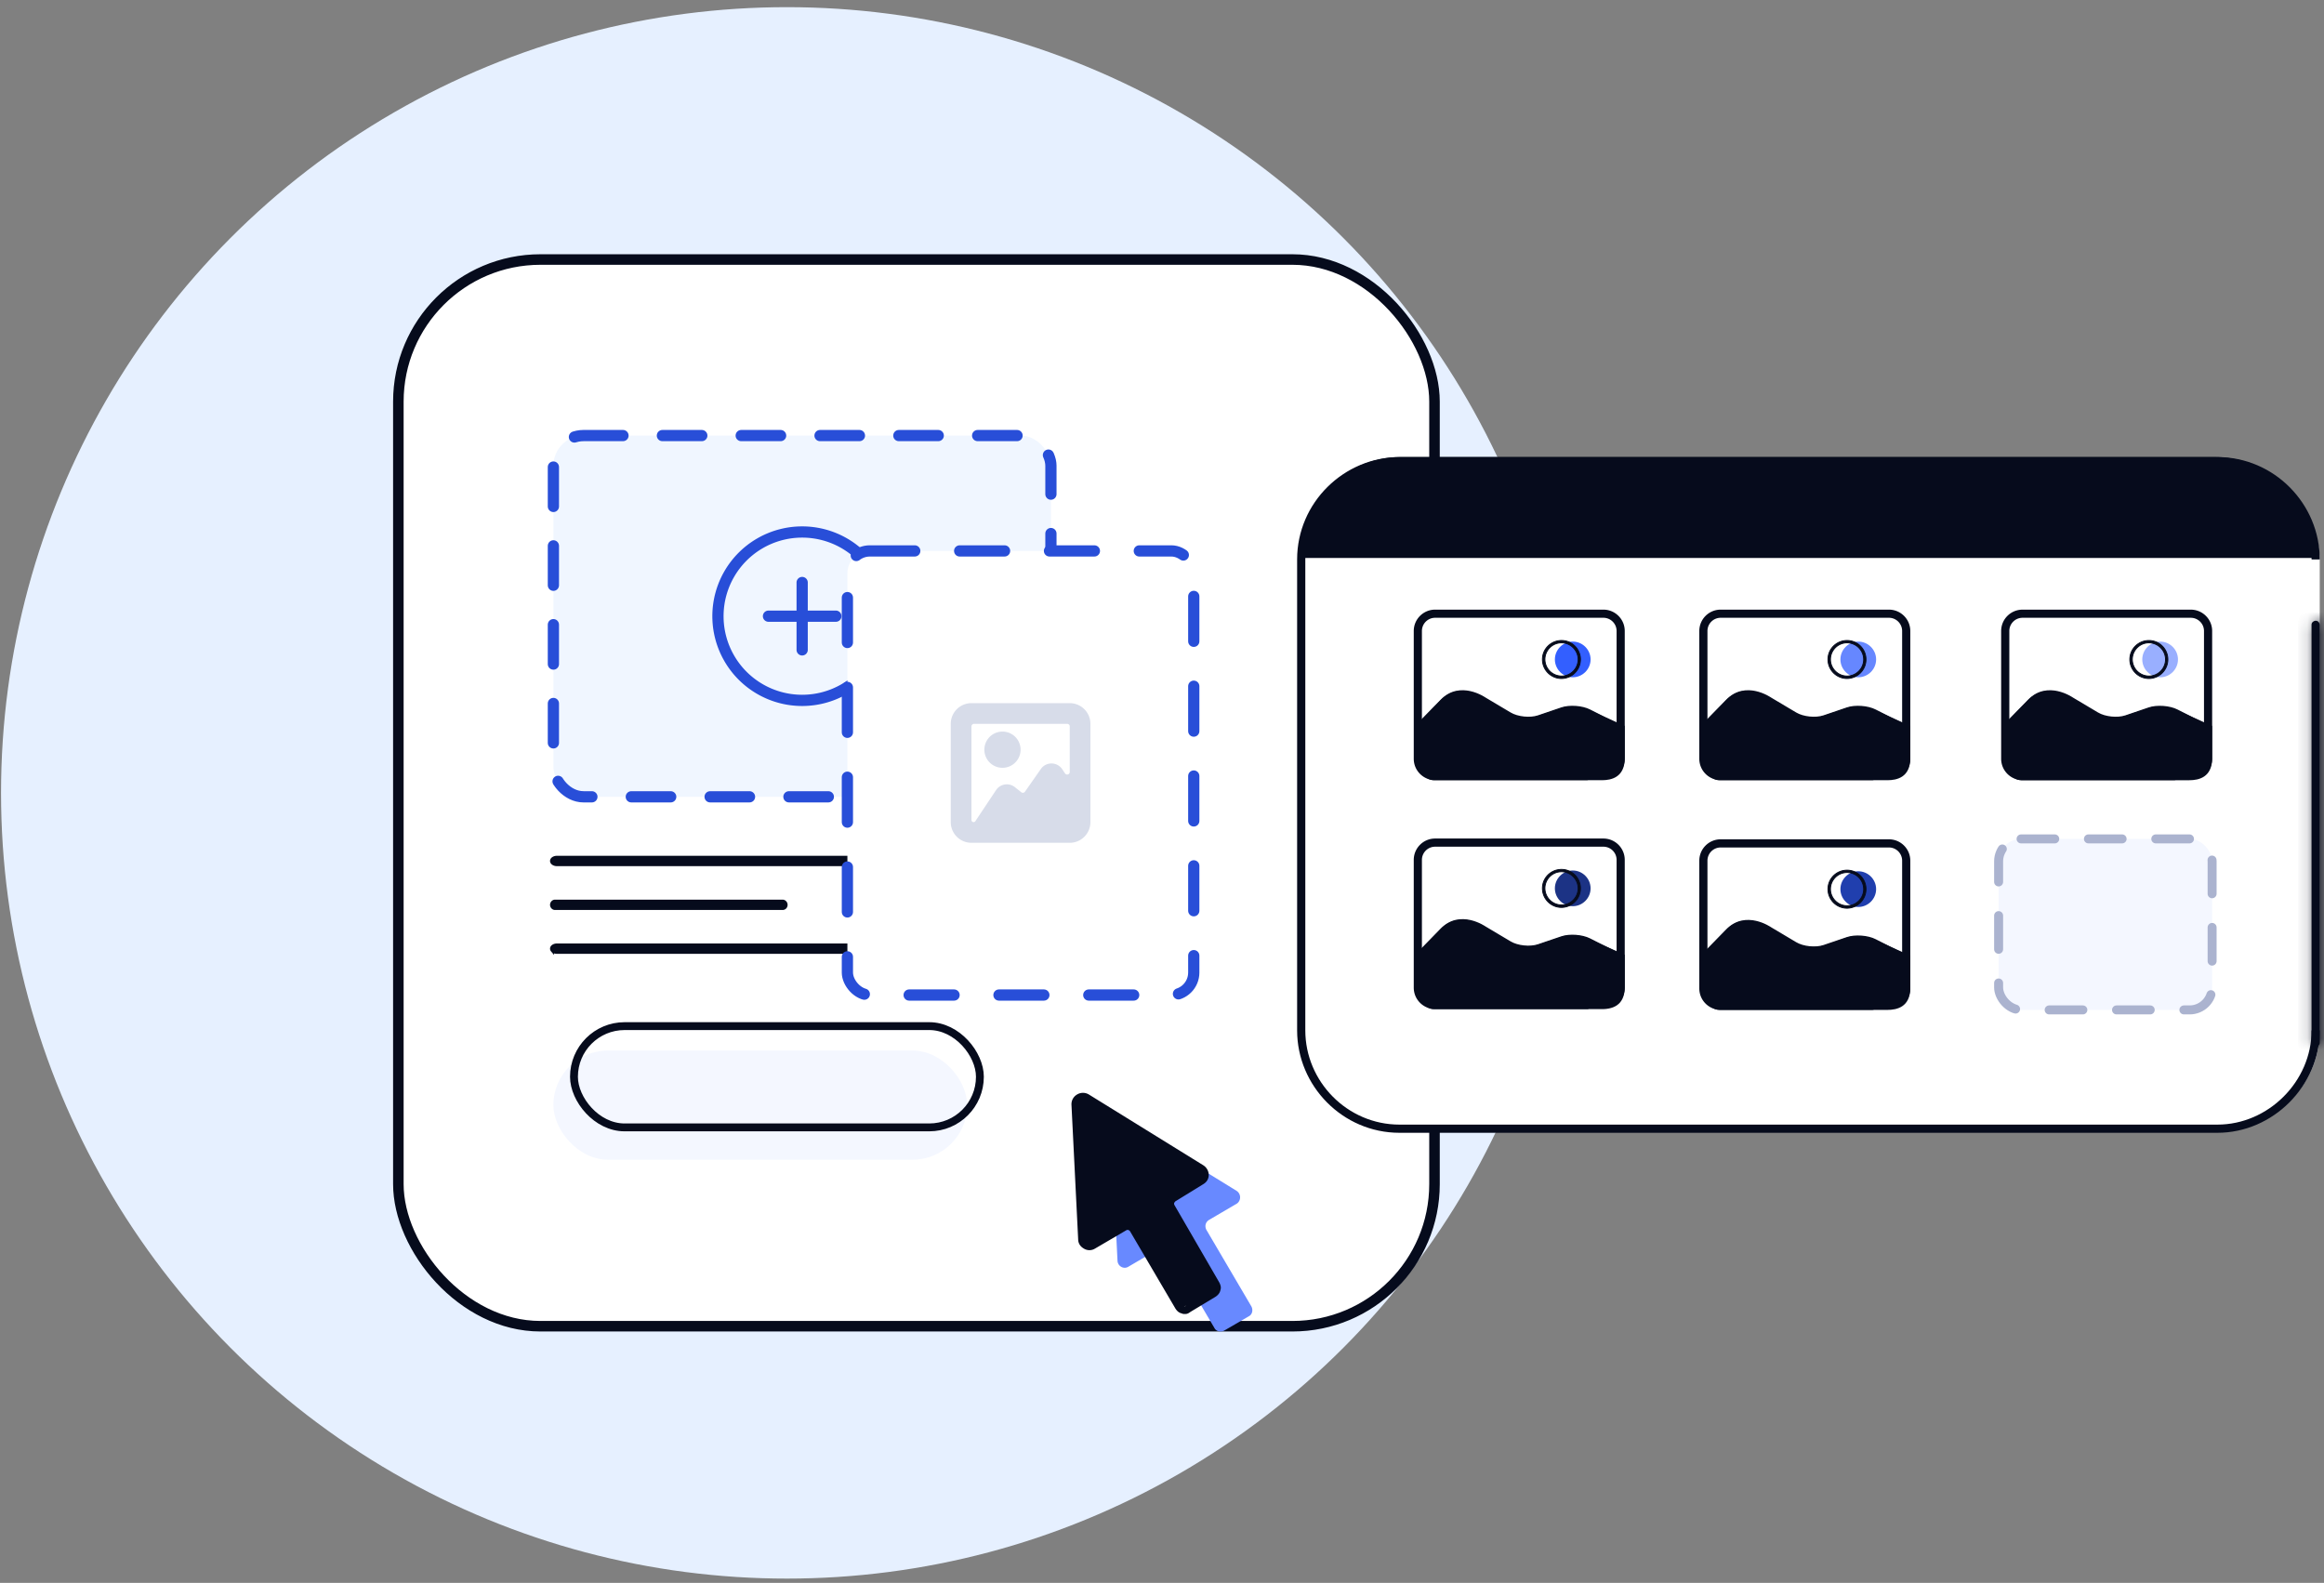 <svg xmlns="http://www.w3.org/2000/svg" width="207" height="141" fill="none"><rect width="100%" height="100%" fill="#808080" stroke="none"/><defs/><mask id="a" fill="#fff"><path d="M206.256 93.204c-.244 0-.366-.234-.366-.351v-37.21c0-.235.244-.352.366-.352.244 0 .366.234.366.351v37.21c0 .235-.122.352-.366.352z"/></mask><ellipse cx="70.092" cy="70.627" fill="#e6f0ff" rx="70" ry="69.989"/><rect width="92.29" height="95.019" x="35.482" y="23.117" fill="#fff" stroke="#060b1c" stroke-width=".938" rx="12.66"/><path fill="#060b1c" stroke="#060b1c" stroke-width=".3" d="M49.594 84.813h43.574c.09 0 .19-.015.272-.054.08-.038.18-.118.18-.256a.24.24 0 00-.063-.158.39.39 0 00-.11-.085.609.609 0 00-.279-.068H49.594c-.1 0-.2.026-.278.068a.39.39 0 00-.111.085c-.031.035-.063.09-.063.158s.032.122.063.158a.39.39 0 00.11.085.608.608 0 00.28.067zM49.432 80.908H69.71a.285.285 0 00.204-.085.321.321 0 00.006-.435.283.283 0 00-.21-.101H49.432a.284.284 0 00-.21.101c-.046.053-.08.127-.08.21s.034.156.08.209a.284.284 0 00.21.101zM49.595 77.003h43.574c.09 0 .189-.016.271-.055.08-.037.181-.118.181-.256a.24.24 0 00-.063-.158.392.392 0 00-.111-.085.608.608 0 00-.279-.067H49.595c-.1 0-.2.026-.279.067a.392.392 0 00-.11.085.24.24 0 00-.064.158.24.24 0 00.063.158.39.39 0 00.111.085.608.608 0 00.279.068z"/><rect width="36.855" height="9.721" x="49.291" y="93.58" fill="#f4f7ff" rx="4.861"/><rect width="36.156" height="9.021" x="51.124" y="91.403" stroke="#060b1c" stroke-width=".7" rx="4.511"/><rect width="44.315" height="32.178" x="49.291" y="38.799" fill="#f0f6ff" stroke="#284ed8" stroke-dasharray="3.51 3.51" stroke-linecap="round" rx="2.689"/><path stroke="#284ed8" stroke-linecap="round" stroke-linejoin="round" d="M71.449 51.888v6M68.449 54.887h6M71.449 62.388a7.5 7.5 0 100-15 7.5 7.5 0 000 15z"/><rect width="90.828" height="59.462" x="115.793" y="41.079" fill="#fff" rx="8.752"/><path stroke="#060b1c" stroke-width=".729" d="M206.258 49.834c0-4.743-3.892-8.755-8.756-8.755h-72.846c-4.742 0-8.756 3.89-8.756 8.755v41.952c0 4.742 3.892 8.755 8.756 8.755h72.846c4.742 0 8.756-4.013 8.756-8.755"/><path fill="#060b1c" d="M206.256 93.204c-.244 0-.366-.234-.366-.351v-37.21c0-.235.244-.352.366-.352.244 0 .366.234.366.351v37.21c0 .235-.122.352-.366.352z"/><path fill="#060b1c" d="M206.256 91.984a.87.87 0 01.662.307.772.772 0 01.128.215.927.927 0 01.064.346h-2.44c0 .395.166.751.374 1.001.243.292.657.57 1.212.57zm.854.869v-37.21h-2.44v37.21zm0-37.21a.895.895 0 01-.34.704.762.762 0 01-.204.112.903.903 0 01-.31.052v-2.44c-.368 0-.715.143-.972.34-.292.225-.614.64-.614 1.231zm-.854.868a.87.87 0 01-.663-.306.797.797 0 01-.128-.216.931.931 0 01-.063-.347h2.44c0-.394-.166-.75-.375-1a1.571 1.571 0 00-1.211-.57zm-.854-.869v37.21h2.44v-37.21zm0 37.21a.88.88 0 01.284-.617.855.855 0 01.57-.251v2.44c.297 0 .747-.071 1.119-.428.381-.366.467-.825.467-1.144z" mask="url(#a)"/><path fill="#060b1c" d="M127.693 69.499h14.985c.844 0 2.036-.253 2.036-1.953v-2.884l-3.138-1.407c-.676-.351-1.816-.436-2.533-.183l-2.069.704c-.717.239-1.829.126-2.49-.267l-2.223-1.323s-2.209-1.59-3.94.183c-1.224 1.266-2.054 2.096-2.054 2.096v3.081c.028.844.581 1.953 1.426 1.953z"/><path fill="#335fff" d="M140.084 60.33c-.873 0-1.59-.717-1.59-1.59 0-.872.717-1.59 1.59-1.59.872 0 1.59.718 1.59 1.59 0 .873-.718 1.59-1.59 1.59z"/><path fill="#060b1c" stroke="#060b1c" stroke-width=".3" d="M144.072 68.31l.001-.002zm.265.14c.154-.263.23-.556.23-.861V56.207c0-.969-.785-1.753-1.754-1.753h-14.985c-.969 0-1.754.784-1.754 1.753V67.59c0 .969.785 1.753 1.754 1.753h13.494a.236.236 0 00.138-.04.2.2 0 00.082-.166.221.221 0 00-.063-.157.22.22 0 00-.157-.063h-13.494a1.327 1.327 0 01-1.327-1.327V56.207c0-.733.594-1.327 1.327-1.327h14.985c.734 0 1.328.594 1.328 1.327V67.59c0 .225-.063.453-.178.658v0l-.004.006a.215.215 0 00-.009.162.21.21 0 00.105.124.213.213 0 00.162.01.213.213 0 00.12-.1z"/><path fill="#060b1c" d="M144.347 64.719h-.028l-2.772-1.407c-.661-.338-1.772-.422-2.476-.183l-2.068.703c-.732.254-1.872.127-2.533-.267l-2.223-1.323c-.028-.014-2.195-1.533-3.855.183-1.211 1.253-2.041 2.097-2.055 2.097-.028.028-.07.028-.084 0-.028-.028-.028-.07 0-.085.014-.014.844-.844 2.054-2.096 1.745-1.801 3.996-.211 4.024-.197l2.223 1.322c.634.38 1.731.493 2.435.254l2.068-.704c.732-.253 1.885-.169 2.575.183l2.772 1.407c.028.014.042.057.028.085-.042.014-.056.028-.085.028z"/><path fill="#060b1c" stroke="#060b1c" stroke-width=".08" d="M137.385 58.74c0 .936.763 1.7 1.7 1.7a1.7 1.7 0 001.686-1.7c0-.923-.749-1.687-1.686-1.687-.936 0-1.7.75-1.7 1.687zm.221 0c0-.809.657-1.48 1.479-1.48.808 0 1.48.671 1.48 1.48 0 .808-.658 1.48-1.48 1.48a1.49 1.49 0 01-1.479-1.48z"/><path fill="#060b1c" d="M153.126 69.499h14.985c.845 0 2.036-.253 2.036-1.953v-2.884l-3.138-1.407c-.675-.351-1.815-.436-2.533-.183l-2.068.704c-.718.239-1.829.126-2.49-.267l-2.224-1.323s-2.209-1.59-3.939.183c-1.224 1.266-2.055 2.096-2.055 2.096v3.081c.029.844.582 1.953 1.426 1.953z"/><path fill="#6687ff" d="M165.517 60.33c-.872 0-1.59-.717-1.59-1.59 0-.872.718-1.59 1.59-1.59.873 0 1.59.718 1.59 1.59 0 .873-.717 1.59-1.59 1.59z"/><path fill="#060b1c" stroke="#060b1c" stroke-width=".3" d="M169.506 68.31v-.002zm.265.14c.154-.263.23-.556.23-.861V56.207c0-.969-.785-1.753-1.754-1.753h-14.985c-.97 0-1.754.784-1.754 1.753V67.59c0 .969.784 1.753 1.754 1.753h13.493a.239.239 0 00.139-.04.2.2 0 00.082-.166.218.218 0 00-.221-.22h-13.493a1.327 1.327 0 01-1.328-1.327V56.207c0-.733.594-1.327 1.328-1.327h14.985c.733 0 1.327.594 1.327 1.327V67.59c0 .225-.063.453-.177.658h-.001l-.003.006a.216.216 0 00.095.286.213.213 0 00.162.01.212.212 0 00.121-.1z"/><path fill="#060b1c" d="M169.781 64.719h-.028l-2.772-1.407c-.661-.338-1.773-.422-2.476-.183l-2.069.703c-.731.254-1.871.127-2.532-.267l-2.224-1.323c-.028-.014-2.195-1.533-3.855.183-1.21 1.253-2.04 2.097-2.054 2.097-.028.028-.071.028-.085 0-.028-.028-.028-.07 0-.085.014-.014.845-.844 2.055-2.096 1.744-1.801 3.996-.211 4.024-.197l2.223 1.322c.633.38 1.731.493 2.434.254l2.069-.704c.731-.253 1.885-.169 2.574.183l2.772 1.407c.028.014.043.057.028.085-.042.014-.056.028-.084.028z"/><path fill="#060b1c" stroke="#060b1c" stroke-width=".08" d="M162.818 58.74c0 .936.764 1.7 1.701 1.7a1.7 1.7 0 001.686-1.7c0-.923-.749-1.687-1.686-1.687s-1.701.75-1.701 1.687zm.221 0c0-.809.658-1.48 1.48-1.48a1.49 1.49 0 011.479 1.48c0 .808-.657 1.48-1.479 1.48-.808 0-1.48-.672-1.48-1.48z"/><path fill="#060b1c" d="M153.126 89.959h14.985c.845 0 2.036-.253 2.036-1.953v-2.884l-3.138-1.407c-.675-.352-1.815-.436-2.533-.183l-2.068.704c-.718.239-1.829.126-2.49-.268l-2.224-1.322s-2.209-1.59-3.939.183c-1.224 1.266-2.055 2.096-2.055 2.096v3.081c.029.844.582 1.953 1.426 1.953z"/><path fill="#203fae" d="M165.517 80.79c-.872 0-1.59-.717-1.59-1.59s.718-1.59 1.59-1.59c.873 0 1.59.718 1.59 1.59s-.717 1.59-1.59 1.59z"/><g fill="#060b1c"><path stroke="#060b1c" stroke-width=".3" d="M169.506 88.77v-.002zm.265.14c.154-.263.23-.556.23-.861V76.666c0-.969-.785-1.753-1.754-1.753h-14.985c-.97 0-1.754.784-1.754 1.753V88.05c0 .969.784 1.753 1.754 1.753h13.493a.238.238 0 00.139-.04.2.2 0 00.082-.166.218.218 0 00-.221-.22h-13.493a1.327 1.327 0 01-1.328-1.327V76.667c0-.733.594-1.327 1.328-1.327h14.985c.733 0 1.327.594 1.327 1.327V88.05c0 .225-.063.453-.177.658h-.001l-.003.006a.216.216 0 00.095.286.213.213 0 00.162.01.212.212 0 00.121-.1z"/><path d="M169.781 85.179h-.028l-2.772-1.407c-.661-.338-1.773-.422-2.476-.183l-2.069.703c-.731.254-1.871.127-2.532-.267l-2.224-1.323c-.028-.014-2.195-1.533-3.855.183-1.21 1.253-2.04 2.097-2.054 2.097-.028.028-.071.028-.085 0-.028-.028-.028-.07 0-.085.014-.014.845-.844 2.055-2.096 1.744-1.801 3.996-.211 4.024-.197l2.223 1.323c.633.38 1.731.492 2.434.253l2.069-.704c.731-.253 1.885-.169 2.574.183l2.772 1.407c.028.014.043.056.028.085-.042.014-.056.028-.084.028z"/><path stroke="#060b1c" stroke-width=".08" d="M162.818 79.2c0 .936.764 1.7 1.701 1.7a1.7 1.7 0 001.686-1.7c0-.923-.749-1.687-1.686-1.687s-1.701.75-1.701 1.686zm.221 0c0-.809.658-1.48 1.48-1.48a1.49 1.49 0 011.479 1.48c0 .808-.657 1.48-1.479 1.48-.808 0-1.48-.673-1.48-1.48z"/><path d="M115.793 49.7a8.988 8.988 0 018.988-8.988h72.489a8.988 8.988 0 018.988 8.988zM127.693 89.89h14.985c.844 0 2.036-.254 2.036-1.953v-2.884l-3.138-1.407c-.676-.352-1.816-.436-2.533-.183l-2.069.703c-.717.24-1.829.127-2.49-.267l-2.223-1.322s-2.209-1.59-3.94.183c-1.224 1.266-2.054 2.096-2.054 2.096v3.08c.028.845.581 1.954 1.426 1.954z"/></g><path fill="#1c3385" d="M140.084 80.72c-.873 0-1.59-.717-1.59-1.589s.717-1.59 1.59-1.59c.872 0 1.59.718 1.59 1.59s-.718 1.59-1.59 1.59z"/><path fill="#060b1c" stroke="#060b1c" stroke-width=".3" d="M144.072 88.7l.001-.001zm.265.14c.154-.262.23-.555.23-.86V76.597c0-.97-.785-1.754-1.754-1.754h-14.985c-.969 0-1.754.785-1.754 1.754v11.381c0 .97.785 1.754 1.754 1.754h13.494a.236.236 0 00.138-.04.2.2 0 00.082-.166.22.22 0 00-.063-.157.22.22 0 00-.157-.064h-13.494a1.327 1.327 0 01-1.327-1.327V76.598c0-.733.594-1.327 1.327-1.327h14.985c.734 0 1.328.594 1.328 1.327v11.381c0 .226-.063.454-.178.658v0l-.004.007a.215.215 0 00-.009.162.209.209 0 00.105.123.213.213 0 00.162.01.213.213 0 00.12-.1z"/><path fill="#060b1c" d="M144.347 85.11h-.028l-2.772-1.408c-.661-.337-1.772-.422-2.476-.183l-2.068.704c-.732.253-1.872.127-2.533-.267l-2.223-1.323c-.028-.014-2.195-1.534-3.855.183-1.211 1.252-2.041 2.096-2.055 2.096-.028.028-.07.028-.084 0-.028-.028-.028-.07 0-.084.014-.014.844-.844 2.054-2.096 1.745-1.802 3.996-.212 4.024-.198l2.223 1.323c.634.38 1.731.493 2.435.253l2.068-.703c.732-.253 1.885-.169 2.575.183l2.772 1.407c.028.014.042.056.028.084-.042.014-.056.028-.085.028z"/><path fill="#060b1c" stroke="#060b1c" stroke-width=".08" d="M137.385 79.13c0 .937.763 1.7 1.7 1.7a1.7 1.7 0 001.686-1.7c0-.922-.749-1.686-1.686-1.686-.936 0-1.7.749-1.7 1.686zm.221 0c0-.808.657-1.48 1.479-1.48.808 0 1.48.672 1.48 1.48 0 .808-.658 1.48-1.48 1.48a1.49 1.49 0 01-1.479-1.48z"/><path fill="#060b1c" d="M180.013 69.5h14.985c.844 0 2.036-.253 2.036-1.953v-2.884l-3.138-1.407c-.676-.352-1.815-.436-2.533-.183l-2.068.704c-.718.239-1.829.126-2.491-.267l-2.223-1.323s-2.209-1.59-3.94.183c-1.224 1.266-2.054 2.096-2.054 2.096v3.081c.028.844.582 1.953 1.426 1.953z"/><path fill="#99afff" d="M192.404 60.331c-.872 0-1.59-.717-1.59-1.59 0-.872.718-1.59 1.59-1.59.873 0 1.59.718 1.59 1.59 0 .873-.717 1.59-1.59 1.59z"/><path fill="#060b1c" stroke="#060b1c" stroke-width=".3" d="M196.392 68.31h.001zm.266.14c.153-.262.23-.555.23-.86V56.208c0-.969-.785-1.753-1.754-1.753h-14.986c-.969 0-1.754.784-1.754 1.753V67.59c0 .969.785 1.753 1.754 1.753h13.494a.234.234 0 00.138-.04.2.2 0 00.082-.166c0-.055-.019-.113-.063-.157s-.102-.063-.157-.063h-13.494a1.327 1.327 0 01-1.327-1.327V56.208c0-.733.594-1.327 1.327-1.327h14.986c.733 0 1.327.594 1.327 1.327V67.59c0 .225-.063.453-.178.657v0l-.003.007a.21.21 0 00-.01.162c.015.044.047.095.105.124s.118.024.162.01a.215.215 0 00.121-.1z"/><path fill="#060b1c" d="M196.668 64.72h-.028l-2.772-1.407c-.662-.338-1.773-.422-2.477-.183l-2.068.703c-.732.254-1.871.127-2.533-.267l-2.223-1.323c-.028-.014-2.195-1.533-3.855.183-1.21 1.253-2.04 2.097-2.054 2.097-.029.028-.071.028-.085 0-.028-.028-.028-.07 0-.085.014-.014.844-.844 2.054-2.096 1.745-1.801 3.996-.211 4.025-.197l2.223 1.322c.633.38 1.73.493 2.434.254l2.068-.704c.732-.253 1.886-.169 2.575.183l2.772 1.407c.028.014.042.056.028.085-.042.014-.056.028-.084.028z"/><path fill="#060b1c" stroke="#060b1c" stroke-width=".08" d="M189.705 58.74c0 .937.764 1.7 1.7 1.7.923 0 1.687-.763 1.687-1.7 0-.922-.75-1.686-1.687-1.686-.936 0-1.7.75-1.7 1.686zm.221 0c0-.808.658-1.48 1.479-1.48.809 0 1.48.672 1.48 1.48 0 .809-.658 1.48-1.48 1.48a1.49 1.49 0 01-1.479-1.48z"/><rect width="19.016" height="15.233" x="178.018" y="74.726" fill="#f4f7ff" stroke="#abb3cf" stroke-dasharray="3 3" stroke-linecap="round" stroke-width=".8" rx="2"/><rect width="30.851" height="39.56" x="75.478" y="49.074" fill="#fff" stroke="#284ed8" stroke-dasharray="4 4" stroke-linecap="round" rx="2"/><path fill="#d7dce9" d="M86.527 62.634a1.843 1.843 0 00-1.843 1.843v8.754a1.843 1.843 0 001.843 1.843h8.754a1.843 1.843 0 001.843-1.843v-8.754a1.843 1.843 0 00-1.843-1.843zm8.086 5.885a1.152 1.152 0 00-1.902-.022l-1.417 2.027a.235.235 0 01-.249.087.23.23 0 01-.083-.043l-.564-.45a1.153 1.153 0 00-1.678.26l-1.843 2.768a.183.183 0 01-.158.085.19.19 0 01-.19-.19v-8.334a.23.23 0 01.23-.23h8.294a.23.23 0 01.23.23v4.055a.23.23 0 01-.422.128z"/><path fill="#d7dce9" d="M89.291 68.393a1.613 1.613 0 100-3.226 1.613 1.613 0 000 3.226z"/><path fill="#fff" d="M107.117 104.204l-10.469-6.537h-.64l-.287.486.552 12.455.397.354h.442l.596-.354 2.474-1.325h.552l4.329 7.288.42.155.817-.508 1.834-1.082.154-.442-4.263-7.575.31-.331 2.959-1.723v-.441z"/><path fill="#6889ff" d="M110.154 106.083l-10.258-6.32c-.438-.279-.995.08-.955.556l.597 12.006c.04.477.556.755.954.517l2.783-1.63c.318-.159.676-.08.875.238l4.016 6.838c.159.318.556.397.874.238l2.187-1.272c.318-.159.398-.556.239-.874l-4.016-6.838c-.159-.318-.08-.676.238-.875l2.505-1.47a.69.69 0 00-.039-1.114z"/><path fill="#060b1c" stroke="#060b1c" stroke-width=".15" d="M104.745 116.497l-4.015-6.837-.001-.001c-.101-.169-.295-.227-.453-.133l-.001.001-2.783 1.63h0a.866.866 0 01-.91 0c-.298-.17-.474-.431-.475-.779l-.597-12.004v-.003c0-.345.174-.648.476-.82a.936.936 0 01.949 0h.002v0l10.218 6.321.002.002a.96.96 0 01.431.778c0 .348-.176.609-.474.78l-2.434 1.498-.005.003a.295.295 0 00-.089.083.797.797 0 00-.074.117.356.356 0 00.036.254l3.944 6.807h.001c.061.103.118.221.148.341a.59.59 0 01-.009.36c-.047.266-.246.46-.452.583zm0 0c.122.203.291.379.549.429a.233.233 0 00.107.039c.04.006.084.006.122.006h.008c.075 0 .136 0 .206-.025.069-.023.143-.069.254-.149l2.189-1.319zm.45-.231l-.002-.004-4.016-6.837v-.001a.913.913 0 00-.781-.474.643.643 0 00-.443.174l-2.775 1.625h0l-.004.002a.285.285 0 01-.314 0 .342.342 0 01-.166-.295h0v-.004l-.596-12.004c0-.134.068-.266.161-.33.14-.069.268-.063.358-.003h0l.002.001 10.218 6.321c.101.067.164.165.164.294s-.063.227-.164.294l-2.503 1.47v.001c-.206.123-.385.296-.432.56-.086.224-.039.484.088.695l3.974 6.914c.036.072.064.166.036.254a.721.721 0 01-.074.117.294.294 0 01-.088.083l-.004.003-2.185 1.27a.352.352 0 01-.254.037.797.797 0 01-.117-.074.295.295 0 01-.083-.089z"/></svg>